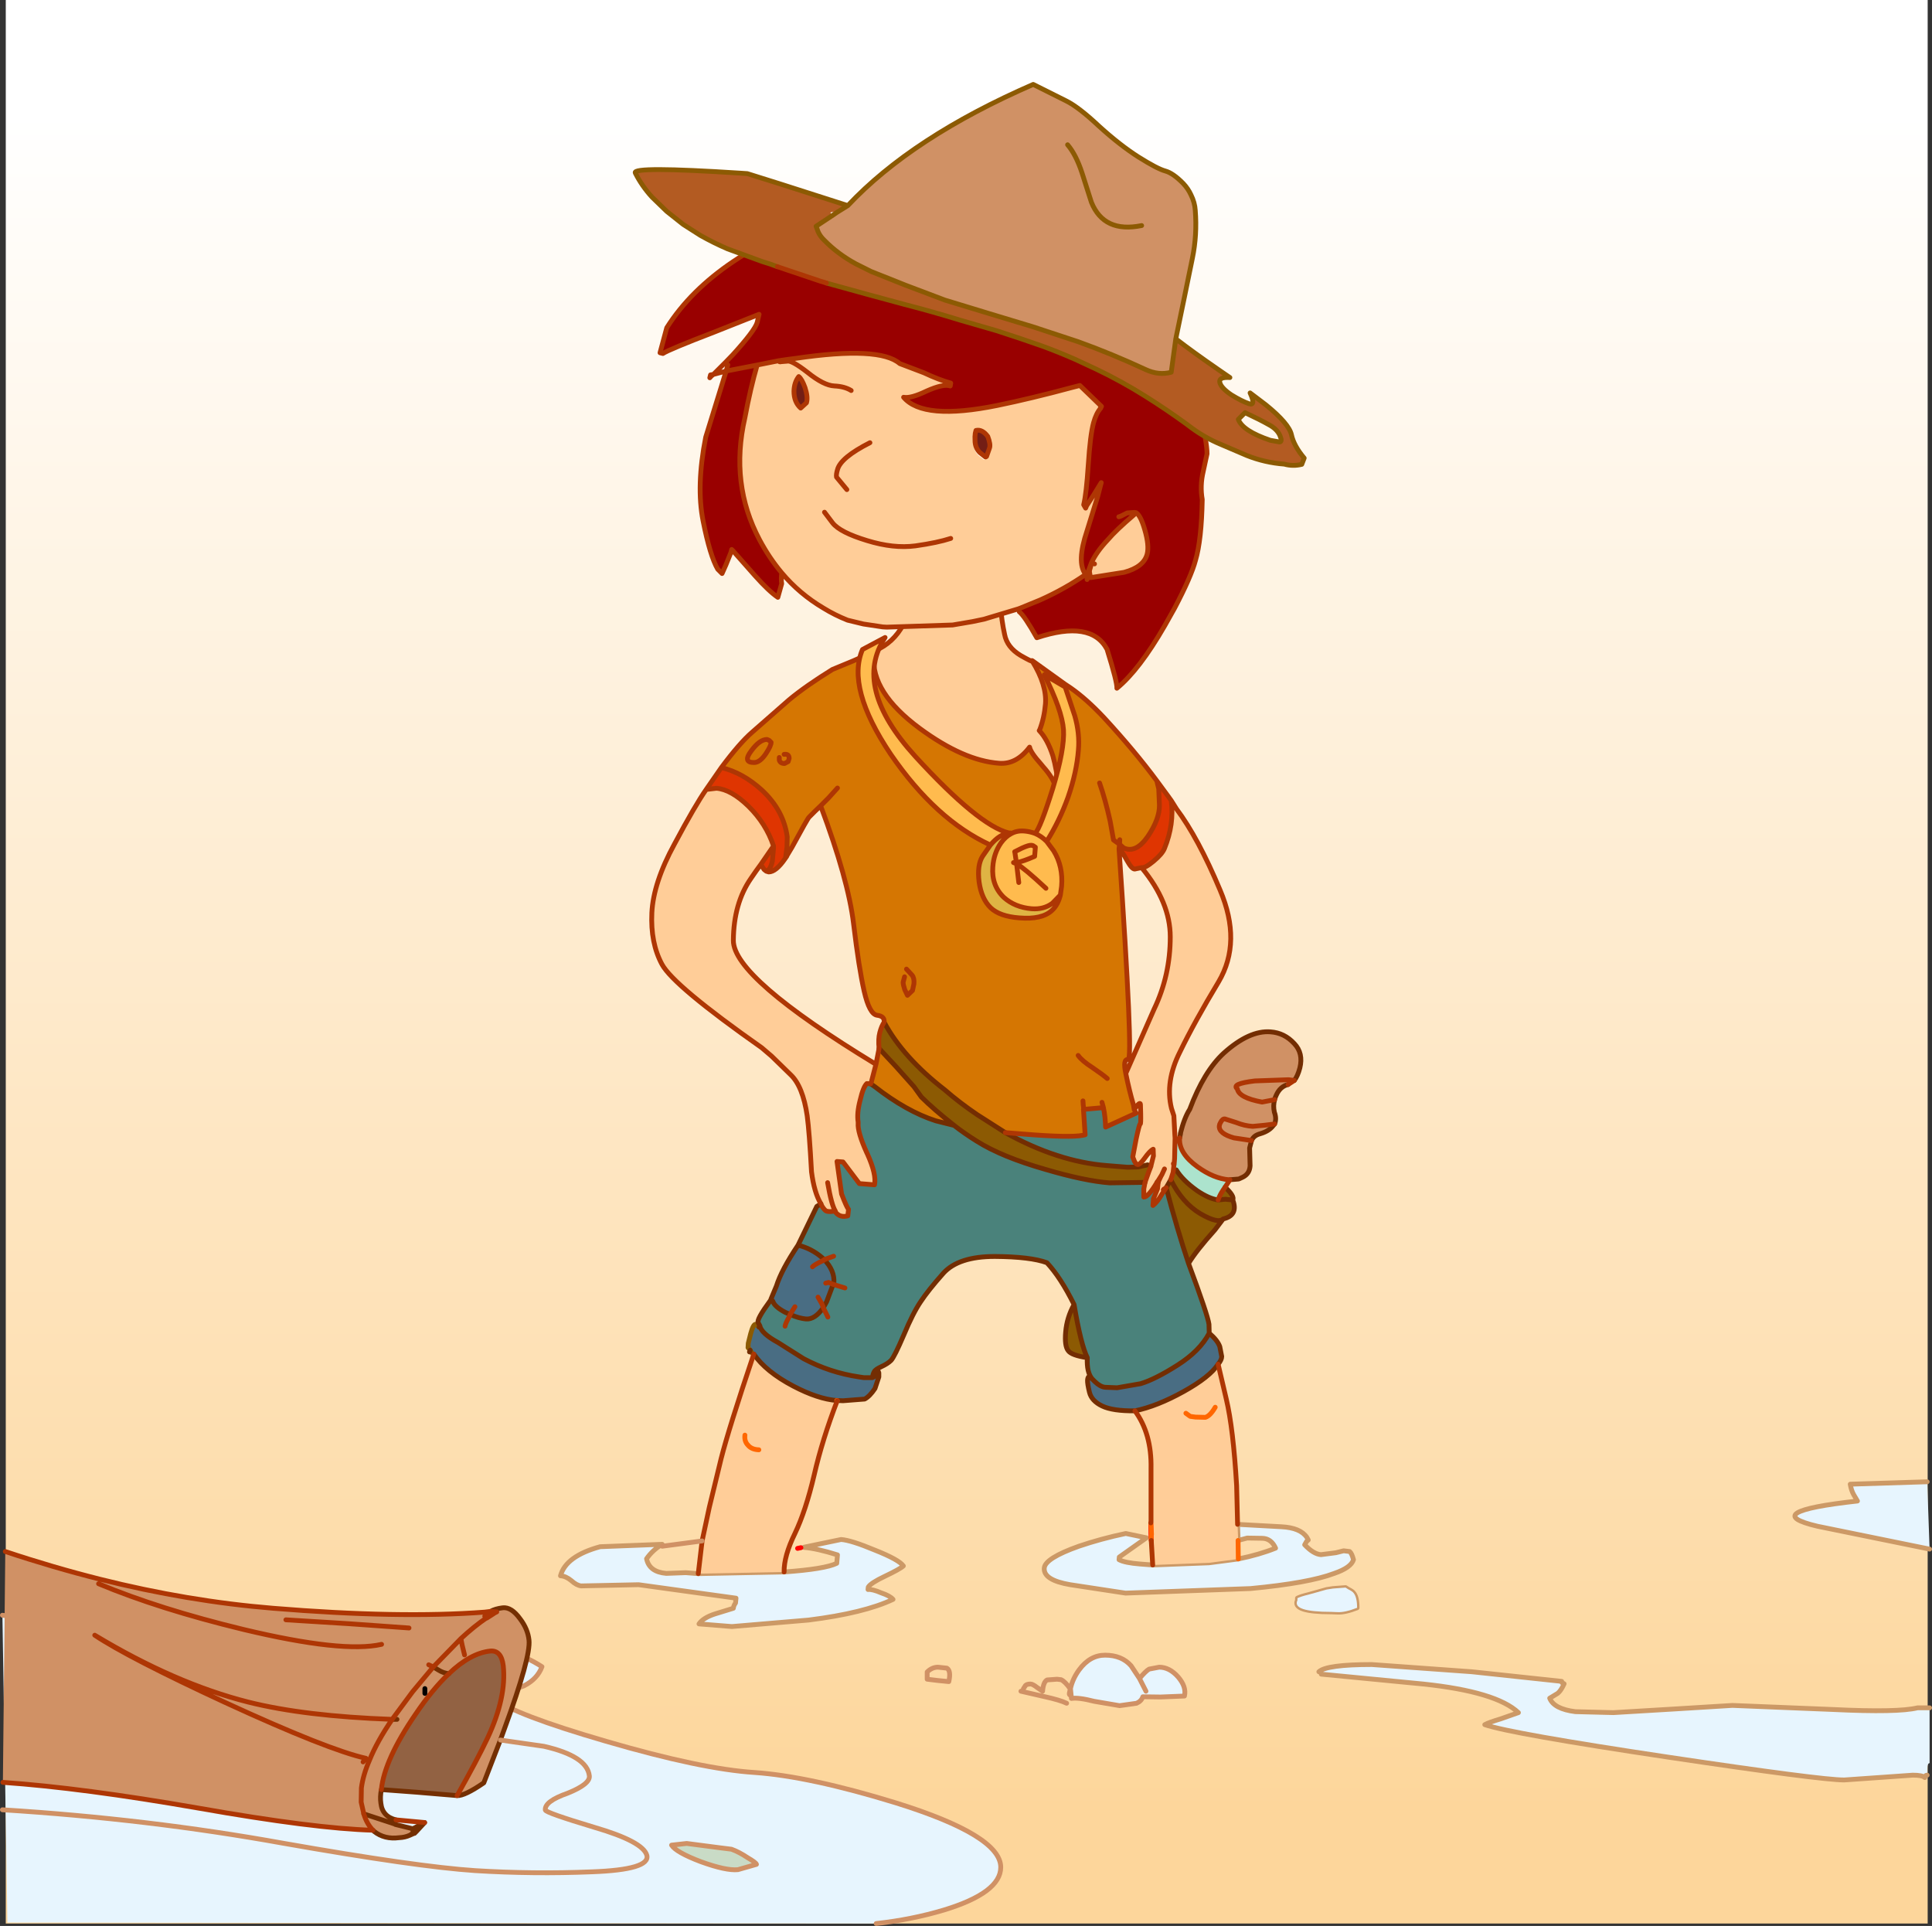 <?xml version="1.0" encoding="UTF-8" standalone="no"?>
<svg xmlns:xlink="http://www.w3.org/1999/xlink" height="400.45px" width="401.75px" xmlns="http://www.w3.org/2000/svg">
  <rect width="100%" height="100%" fill="#333333" stroke="none"/>
  <g transform="matrix(1.0, 0.0, 0.0, 1.0, 87.35, 17.55)">
    <path d="M313.5 -17.55 L313.5 382.4 -86.15 382.4 -86.15 -17.55 313.5 -17.55" fill="url(#gradient0)" fill-rule="evenodd" stroke="none"/>
    <path d="M-86.85 318.3 Q-52.75 322.6 -41.5 322.6 L-14.1 321.65 Q14.0 321.65 25.35 329.0 24.4 331.55 21.65 332.95 17.85 334.4 15.45 335.65 19.55 338.95 38.65 344.5 58.5 350.3 69.6 351.0 81.0 351.8 98.9 357.3 120.75 364.1 120.75 370.7 120.75 376.0 108.9 379.6 102.2 381.6 94.85 382.4 L-85.8 382.2 -86.85 318.3" fill="#e7f5fe" fill-rule="evenodd" stroke="none"/>
    <path d="M-86.85 318.3 Q-52.75 322.6 -41.5 322.6 L-14.1 321.65 Q14.0 321.65 25.35 329.0 24.4 331.55 21.65 332.95 17.85 334.4 15.45 335.65 19.55 338.95 38.65 344.5 58.5 350.3 69.6 351.0 81.0 351.8 98.9 357.3 120.75 364.1 120.75 370.7 120.75 376.0 108.9 379.6 102.2 381.6 94.85 382.4" fill="none" stroke="#d09165" stroke-linecap="round" stroke-linejoin="round" stroke-width="1.0"/>
    <path d="M79.85 304.15 L87.55 302.55 Q89.65 302.7 94.55 304.75 99.6 306.75 100.5 308.05 99.8 308.7 96.65 310.2 93.7 311.6 93.2 312.45 L93.15 312.95 Q94.05 312.85 95.9 313.65 97.7 314.25 98.35 315.0 92.35 317.85 80.8 319.3 L64.85 320.65 58.0 320.1 Q58.85 318.85 61.25 318.05 L65.15 316.85 Q65.2 316.3 65.6 315.75 L65.7 314.75 45.45 311.95 33.5 312.2 Q32.55 312.1 31.45 311.1 30.3 310.15 29.2 310.1 30.3 306.0 37.45 304.05 L50.35 303.55 Q48.35 304.75 47.1 306.55 47.65 309.3 51.2 309.6 L55.25 309.45 57.85 309.65 75.7 309.3 Q84.2 308.7 86.65 307.5 L86.8 305.75 Q82.5 304.4 79.85 304.2 L79.85 304.15 M145.35 306.75 Q146.55 307.4 149.75 307.65 L152.35 307.85 164.05 307.4 170.15 306.6 Q174.55 305.7 177.9 304.35 177.0 302.35 175.15 302.3 L172.0 302.25 170.1 302.75 170.05 302.4 170.1 302.2 170.05 300.95 170.0 299.4 179.1 299.9 Q183.05 300.1 184.4 302.1 L184.7 302.65 184.35 302.95 183.95 303.65 Q185.8 305.6 187.35 305.7 L190.45 305.3 192.05 304.9 193.3 305.05 Q193.75 305.4 194.1 306.75 193.6 308.4 190.1 309.6 184.85 311.6 172.7 312.75 L146.7 313.7 135.2 311.95 Q129.6 311.0 129.8 308.5 129.95 306.45 137.0 303.95 141.55 302.4 146.75 301.3 L151.05 302.2 145.4 306.2 145.35 306.75 M313.9 304.55 L290.6 299.8 Q278.05 296.85 298.9 294.55 L298.1 293.2 Q297.6 292.3 297.4 291.05 L313.4 290.55 313.9 304.55 M313.4 351.55 L313.15 351.6 Q312.9 351.75 312.9 352.05 312.4 351.55 310.4 351.55 L296.15 352.55 Q291.3 352.55 259.5 347.8 226.75 342.9 221.4 341.05 222.2 340.6 224.7 339.85 L228.4 338.55 Q223.8 334.2 208.6 332.6 L187.4 330.55 Q187.4 330.05 186.9 330.05 188.5 328.55 197.9 328.55 L218.7 330.05 237.4 332.05 237.45 332.3 237.9 332.55 Q237.25 334.0 236.55 334.55 L234.9 335.55 Q235.8 337.8 240.25 338.35 L248.15 338.55 260.7 337.8 272.9 337.05 293.85 337.9 Q307.35 338.55 311.4 337.55 L313.9 337.55 313.9 349.05 Q313.55 349.05 313.45 349.75 L313.4 351.55 M188.55 312.95 L189.85 312.75 192.45 312.55 193.0 312.9 Q193.9 313.35 194.1 313.65 194.85 314.5 194.85 316.75 192.3 317.75 190.75 317.65 L189.5 317.6 Q181.25 317.6 182.45 315.2 L182.45 314.75 Q183.15 314.4 184.8 314.0 L188.55 312.95" fill="#e7f5fe" fill-rule="evenodd" stroke="none"/>
    <path d="M79.85 304.15 L87.55 302.55 Q89.65 302.7 94.55 304.75 99.6 306.75 100.5 308.05 99.8 308.7 96.65 310.2 93.7 311.6 93.2 312.45 L93.15 312.95 Q94.05 312.85 95.9 313.65 97.7 314.25 98.35 315.0 92.35 317.85 80.8 319.3 L64.85 320.65 58.0 320.1 Q58.85 318.85 61.25 318.05 L65.15 316.85 Q65.2 316.3 65.6 315.75 L65.7 314.75 45.45 311.95 33.5 312.2 Q32.55 312.1 31.45 311.1 30.3 310.15 29.2 310.1 30.3 306.0 37.45 304.05 L50.35 303.55 Q48.35 304.75 47.1 306.55 47.65 309.3 51.2 309.6 L55.25 309.45 57.85 309.65 75.7 309.3 Q84.2 308.7 86.65 307.5 L86.8 305.75 Q82.5 304.4 79.85 304.2 L79.85 304.15 M145.35 306.75 L145.4 306.2 151.05 302.2 146.75 301.3 Q141.55 302.4 137.0 303.95 129.95 306.45 129.8 308.5 129.6 311.0 135.2 311.95 L146.7 313.7 172.7 312.75 Q184.85 311.6 190.1 309.6 193.6 308.4 194.1 306.75 193.75 305.4 193.3 305.05 L192.05 304.9 190.45 305.3 187.35 305.7 Q185.8 305.6 183.95 303.65 L184.35 302.95 184.7 302.65 184.4 302.1 Q183.05 300.1 179.1 299.9 L170.0 299.4 170.05 300.95 170.1 302.2 170.05 302.4 170.1 302.75 172.0 302.25 175.15 302.3 Q177.0 302.35 177.9 304.35 174.55 305.7 170.15 306.6 L164.05 307.4 152.35 307.85 149.75 307.65 Q146.55 307.4 145.35 306.75 M313.9 304.55 L290.6 299.8 Q278.05 296.85 298.9 294.55 L298.1 293.2 Q297.6 292.3 297.4 291.05 L313.4 290.55 M313.4 351.55 L313.15 351.6 Q312.9 351.75 312.9 352.05 312.4 351.55 310.4 351.55 L296.15 352.55 Q291.3 352.55 259.5 347.8 226.75 342.9 221.4 341.05 222.2 340.6 224.7 339.85 L228.4 338.55 Q223.8 334.2 208.6 332.6 L187.4 330.55 Q187.4 330.05 186.9 330.05 188.5 328.55 197.9 328.55 L218.7 330.05 237.4 332.05 237.45 332.3 237.9 332.55 Q237.25 334.0 236.55 334.55 L234.9 335.55 Q235.8 337.8 240.25 338.35 L248.15 338.55 260.7 337.8 272.9 337.05 293.85 337.9 Q307.35 338.55 311.4 337.55 L313.9 337.55 M188.55 312.95 L184.8 314.0 Q183.15 314.4 182.45 314.75 L182.45 315.2 Q181.25 317.6 189.5 317.6 L190.75 317.65 Q192.3 317.75 194.85 316.75 194.85 314.5 194.1 313.65 193.9 313.35 193.0 312.9 L192.45 312.55 189.85 312.75 188.55 312.95" fill="none" stroke="#cc9966" stroke-linecap="round" stroke-linejoin="round" stroke-width="1.0"/>
    <path d="M-86.25 305.05 Q-76.35 308.35 -66.6 310.8 -48.3 315.4 -30.55 316.85 -4.35 319.0 13.45 317.65 L14.65 317.5 Q15.6 316.95 17.2 316.75 19.0 316.55 20.8 319.05 22.4 321.15 22.65 323.45 23.05 326.95 17.55 341.9 L16.7 344.25 13.25 353.15 Q9.25 355.9 7.7 355.8 11.85 348.45 14.05 343.8 18.0 335.35 17.3 328.8 16.9 325.5 14.55 325.75 10.45 326.2 6.0 330.45 2.6 333.65 -0.95 338.9 -7.4 348.3 -8.05 354.55 -8.35 356.1 -8.15 357.4 -7.85 360.15 -5.0 360.85 L-5.3 361.7 -11.7 359.6 -5.3 361.7 Q-5.2 361.7 -5.15 361.8 L-1.5 362.7 -1.45 363.6 -2.15 364.05 Q-3.15 364.5 -4.35 364.55 -7.4 364.95 -9.55 363.25 L-9.8 363.0 Q-22.05 362.65 -46.1 358.4 -70.2 354.2 -86.75 353.05 L-86.25 305.05 M13.85 318.9 L13.75 318.9 Q11.25 320.6 8.5 323.15 L2.75 329.05 1.8 328.6 2.75 329.05 8.5 323.15 Q11.25 320.6 13.75 318.9 L13.85 318.9 15.1 318.1 Q15.5 317.8 15.95 317.6 L14.65 317.5 13.45 318.5 13.85 318.9 M9.25 326.55 Q8.7 324.45 8.5 323.15 8.7 324.45 9.25 326.55 M2.75 329.05 L3.75 329.65 Q4.85 330.35 6.0 330.45 4.85 330.35 3.75 329.65 L2.75 329.05 -1.55 334.2 -5.8 339.95 -1.55 334.2 2.75 329.05 M-4.8 339.95 L-5.8 339.95 -4.8 339.95 M-11.7 359.6 L-12.25 357.15 -12.2 354.2 Q-11.85 351.5 -10.5 348.4 -8.95 344.55 -5.8 339.95 -24.0 339.3 -35.75 336.35 -50.95 332.5 -67.65 322.45 -60.6 327.15 -40.4 336.5 -19.1 346.3 -11.25 348.05 L-11.85 348.8 -11.25 348.05 Q-19.1 346.3 -40.4 336.5 -60.6 327.15 -67.65 322.45 -50.95 332.5 -35.75 336.35 -24.0 339.3 -5.8 339.95 -8.95 344.55 -10.5 348.4 -11.85 351.5 -12.2 354.2 L-12.25 357.15 -11.7 359.6 Q-11.1 361.65 -9.8 363.0 -11.1 361.65 -11.7 359.6 M-8.0 324.35 Q-16.05 326.2 -36.75 321.25 -54.3 317.0 -66.85 311.75 -54.3 317.0 -36.75 321.25 -16.05 326.2 -8.0 324.35 M-2.3 320.95 L-14.95 320.05 -27.9 319.25 -14.95 320.05 -2.3 320.95" fill="#d09165" fill-rule="evenodd" stroke="none"/>
    <path d="M-8.05 354.55 Q-7.4 348.3 -0.95 338.9 2.6 333.65 6.0 330.45 10.45 326.2 14.55 325.75 16.9 325.5 17.3 328.8 18.0 335.35 14.05 343.8 11.85 348.45 7.7 355.8 L-0.65 355.1 -8.05 354.55" fill="#926243" fill-rule="evenodd" stroke="none"/>
    <path d="M69.95 370.1 L68.2 370.6 66.1 371.2 Q63.65 371.45 58.4 369.55 53.25 367.6 52.3 366.1 L55.45 365.75 62.35 366.65 64.75 366.95 Q66.3 367.5 68.1 368.7 69.9 369.75 69.95 370.1" fill="#c9dbc6" fill-rule="evenodd" stroke="none"/>
    <path d="M14.65 317.5 Q15.6 316.95 17.2 316.75 19.0 316.55 20.8 319.05 22.4 321.15 22.65 323.45 23.05 326.95 17.55 341.9 L16.7 344.25 13.25 353.15 Q9.25 355.9 7.7 355.8 L-0.65 355.1 -8.05 354.55 Q-8.35 356.1 -8.15 357.4 -7.85 360.15 -5.0 360.85 M6.0 330.45 Q4.85 330.35 3.75 329.65 L2.75 329.05 M-5.8 339.95 L-4.8 339.95 M-11.7 359.6 L-5.3 361.7 Q-5.2 361.7 -5.15 361.8 L-1.5 362.7 -1.45 363.6 -2.15 364.05 Q-3.15 364.5 -4.35 364.55 -7.4 364.95 -9.55 363.25 L-9.8 363.0 M0.95 361.4 L-0.75 363.25 -1.15 363.65 -1.25 363.65 -2.15 364.05 M0.95 361.4 L-1.5 362.7" fill="none" stroke="#742f02" stroke-linecap="round" stroke-linejoin="round" stroke-width="1.0"/>
    <path d="M16.7 344.25 L25.75 345.55 Q34.75 347.6 35.2 351.7 35.4 353.4 30.7 355.3 25.85 357.0 26.05 358.8 26.1 359.35 36.25 362.4 46.35 365.35 47.15 368.2 47.95 371.2 35.75 371.65 23.5 372.15 11.45 371.4 -0.65 370.6 -28.5 365.7 -56.45 360.65 -86.85 358.75 M69.95 370.1 Q69.9 369.75 68.1 368.7 66.3 367.5 64.75 366.95 L62.35 366.65 55.45 365.75 52.3 366.1 Q53.25 367.6 58.4 369.55 63.65 371.45 66.1 371.2 L68.2 370.6 69.95 370.1" fill="none" stroke="#d09165" stroke-linecap="round" stroke-linejoin="round" stroke-width="1.0"/>
    <path d="M-86.25 305.05 Q-76.35 308.35 -66.6 310.8 -48.3 315.4 -30.55 316.85 -4.35 319.0 13.45 317.65 L14.65 317.5 15.95 317.6 Q15.5 317.8 15.1 318.1 L13.85 318.9 13.45 318.5 14.65 317.5 M1.8 328.6 L2.75 329.05 8.5 323.15 Q11.25 320.6 13.75 318.9 L13.85 318.9 M7.7 355.8 Q11.85 348.45 14.05 343.8 18.0 335.35 17.3 328.8 16.9 325.5 14.55 325.75 10.45 326.2 6.0 330.45 2.6 333.65 -0.95 338.9 -7.4 348.3 -8.05 354.55 M8.5 323.15 Q8.7 324.45 9.25 326.55 M2.75 329.05 L-1.55 334.2 -5.8 339.95 Q-8.95 344.55 -10.5 348.4 -11.85 351.5 -12.2 354.2 L-12.25 357.15 -11.7 359.6 Q-11.1 361.65 -9.8 363.0 -22.05 362.65 -46.1 358.4 -70.2 354.2 -86.75 353.05 M-66.85 311.75 Q-54.3 317.0 -36.75 321.25 -16.05 326.2 -8.0 324.35 M-11.85 348.8 L-11.25 348.05 Q-19.1 346.3 -40.4 336.5 -60.6 327.15 -67.65 322.45 -50.95 332.5 -35.75 336.35 -24.0 339.3 -5.8 339.95 M-27.9 319.25 L-14.95 320.05 -2.3 320.95 M-5.0 360.85 L0.95 361.4" fill="none" stroke="#ae3604" stroke-linecap="round" stroke-linejoin="round" stroke-width="1.0"/>
    <path d="M156.2 148.9 L157.3 150.65 Q161.8 156.65 166.35 167.5 170.95 178.3 166.05 186.6 161.05 194.9 158.0 201.2 154.9 207.35 156.25 212.9 L156.75 214.45 156.95 218.3 157.0 219.1 156.9 223.35 156.8 224.6 156.65 224.4 156.75 224.8 156.6 226.2 156.1 227.75 155.15 229.4 154.2 230.85 Q153.3 232.4 152.4 233.1 L152.5 231.7 153.35 229.65 153.5 228.25 153.5 228.2 154.1 226.95 153.35 228.15 153.3 228.2 Q151.4 231.4 150.5 231.35 L150.5 229.65 150.75 228.3 151.55 226.05 152.0 224.9 152.0 224.8 152.5 222.8 152.45 221.4 Q151.75 221.75 150.65 223.3 149.7 224.6 149.25 224.6 148.85 224.55 148.55 223.9 L148.2 223.0 148.9 219.3 Q149.6 216.05 149.75 216.15 149.9 216.25 149.85 213.9 L149.8 212.1 Q149.75 211.35 148.5 213.15 L148.35 212.2 Q147.5 209.35 146.75 205.65 L152.65 192.25 Q156.0 185.25 156.0 177.25 156.0 170.05 150.05 162.85 150.75 163.0 152.55 161.5 154.35 160.0 154.8 158.85 156.85 153.8 156.2 148.9 M165.95 266.1 L167.65 273.35 Q169.1 279.45 169.8 291.35 L170.0 299.4 170.05 300.95 170.1 302.2 170.05 302.4 170.1 302.75 170.15 306.6 164.05 307.4 152.35 307.85 152.05 302.75 152.05 302.6 152.05 302.55 152.05 302.4 Q152.0 301.85 152.1 301.5 L152.0 299.5 151.95 299.2 151.95 299.15 151.95 299.1 151.95 299.05 152.0 298.9 152.0 287.75 Q152.15 280.55 148.65 275.8 153.25 274.85 158.75 271.8 164.25 268.75 165.95 266.1 M86.75 273.7 Q83.65 281.75 81.95 289.15 80.2 296.6 77.95 301.3 75.65 306.0 75.7 309.3 L57.85 309.65 58.65 302.85 60.15 295.85 62.6 285.75 Q64.2 279.45 69.4 264.0 71.9 267.65 77.6 270.65 82.75 273.35 86.65 273.65 L86.75 273.7 M59.5 146.6 L61.65 146.35 Q64.7 146.6 68.3 150.1 71.95 153.7 73.5 158.35 L70.85 162.2 Q69.95 163.4 68.8 165.1 65.2 170.3 65.15 178.0 65.1 185.7 94.8 203.75 L93.85 207.4 93.7 207.8 92.9 207.75 Q92.15 208.45 91.5 211.25 90.8 213.95 91.1 215.75 L91.1 216.0 Q90.95 217.85 92.9 222.15 L93.0 222.35 Q94.95 226.65 94.5 228.8 L91.35 228.55 87.95 224.05 86.7 223.95 87.65 230.7 Q88.7 233.45 89.1 233.9 L88.95 235.25 Q87.35 235.7 86.4 234.5 L86.35 234.25 Q84.6 234.55 84.2 234.05 83.65 233.5 83.35 232.75 81.95 230.4 81.4 226.1 80.95 217.8 80.5 214.45 79.6 208.3 77.05 205.9 L73.1 202.05 71.05 200.3 Q52.7 187.4 50.3 182.95 47.9 178.5 48.2 172.25 48.5 166.0 52.9 157.95 57.25 149.8 59.5 146.6 M84.75 228.35 Q85.55 233.0 86.35 234.25 85.55 233.0 84.75 228.35 M127.3 119.9 Q130.35 124.85 130.05 128.8 129.8 131.75 128.85 134.2 L128.75 134.35 Q130.5 136.2 131.6 139.65 132.4 142.5 132.8 146.35 L132.2 146.3 Q131.75 144.3 129.55 141.85 L129.1 141.3 Q126.95 138.9 126.75 137.8 124.0 141.45 120.4 141.15 113.0 140.6 103.9 133.9 93.75 126.4 94.35 118.8 L94.5 117.9 95.65 117.25 Q99.1 115.4 100.95 111.4 L120.6 107.7 Q120.95 111.65 121.55 114.35 122.05 117.05 124.9 118.75 127.45 120.2 127.3 119.9 M154.8 225.5 L154.25 226.7 154.1 226.95 154.25 226.7 154.8 225.5 M155.15 229.4 L155.05 229.45 154.95 229.55 Q154.65 229.65 154.55 229.85 L154.65 230.15 155.15 229.4 M165.35 275.05 Q164.3 276.85 163.3 277.15 L161.25 277.1 160.15 276.95 159.25 276.3 160.15 276.95 161.25 277.1 163.3 277.15 Q164.3 276.85 165.35 275.05 M70.45 283.9 Q68.95 283.85 68.2 282.95 67.4 282.15 67.55 280.85 67.4 282.15 68.2 282.95 68.95 283.85 70.45 283.9" fill="#ffcd98" fill-rule="evenodd" stroke="none"/>
    <path d="M62.65 142.05 Q67.1 143.1 71.1 146.75 75.6 150.95 76.35 156.45 L76.3 158.55 76.0 160.85 75.9 161.0 Q74.0 163.75 72.5 163.75 L72.0 163.6 71.55 163.25 70.85 162.2 73.5 158.35 Q71.95 153.7 68.3 150.1 64.7 146.6 61.65 146.35 L59.5 146.6 62.65 142.05 M72.0 163.6 Q72.85 163.3 73.25 161.55 L73.5 158.8 73.5 158.35 73.5 158.8 73.25 161.55 Q72.85 163.3 72.0 163.6 M127.35 119.85 L127.3 119.9 127.25 119.8 127.35 119.85 M94.35 118.8 L94.05 118.1 94.5 117.9 94.35 118.8 M153.2 144.8 L155.7 148.2 155.8 148.35 156.2 148.9 Q156.85 153.8 154.8 158.85 154.35 160.0 152.55 161.5 150.75 163.0 150.05 162.85 L148.6 163.15 Q148.0 163.15 147.0 161.35 146.0 159.5 145.35 158.9 L145.45 158.0 146.3 158.75 Q148.85 159.95 151.35 156.35 153.8 152.7 153.75 149.85 L153.6 146.45 153.2 144.8" fill="#df3501" fill-rule="evenodd" stroke="none"/>
    <path d="M167.4 229.3 Q169.4 231.15 169.0 231.95 170.2 235.15 167.0 235.9 L165.3 238.15 Q161.35 242.55 159.8 245.15 157.45 238.1 155.15 229.4 L156.1 227.75 156.6 226.2 157.25 225.7 Q158.55 227.85 161.55 230.0 164.05 231.7 165.95 231.95 166.25 231.0 167.05 229.8 L167.4 229.3 M138.75 264.75 Q135.4 264.25 134.75 263.25 134.0 262.25 134.25 259.4 134.5 256.4 136.0 253.7 137.4 262.0 138.75 264.75 M95.45 200.45 Q95.25 198.45 95.6 197.15 95.95 195.8 96.5 195.0 100.45 202.35 109.1 209.05 112.2 211.75 115.9 214.25 L121.7 217.95 Q132.6 224.0 142.8 224.8 L147.15 225.15 149.25 225.1 149.3 225.1 151.3 224.65 152.0 224.8 152.0 224.9 151.55 226.05 150.75 228.3 143.4 228.4 Q138.2 228.0 130.05 225.6 120.95 223.0 115.8 219.75 113.15 218.1 111.05 216.45 106.8 213.1 104.25 210.55 L102.7 208.4 98.95 204.2 95.45 200.45 M83.95 244.5 L83.8 244.55 83.55 243.9 83.95 244.5 M73.1 252.75 L73.1 252.7 73.35 253.0 73.35 253.05 73.4 253.1 72.85 252.85 73.1 252.75 M68.65 263.2 L69.05 263.8 68.5 263.55 68.65 263.2 M167.0 235.9 Q165.95 236.95 162.25 234.8 158.55 232.6 156.1 227.75 158.55 232.6 162.25 234.8 165.95 236.95 167.0 235.9 M169.0 231.95 L167.9 231.85 167.5 231.8 165.95 231.95 167.5 231.8 167.9 231.85 169.0 231.95" fill="#8c5a03" fill-rule="evenodd" stroke="none"/>
    <path d="M157.95 219.05 L158.15 218.1 Q158.3 217.7 158.1 218.15 158.9 214.9 160.05 213.1 163.0 205.2 167.15 201.4 172.45 196.65 176.85 197.0 179.75 197.2 181.8 199.45 183.7 201.45 182.95 204.5 182.5 206.2 181.8 207.1 L180.6 206.95 180.5 207.95 Q178.85 208.35 178.05 210.15 177.8 210.65 177.7 211.1 177.35 212.35 177.65 213.7 178.15 215.05 177.7 216.15 L177.4 216.5 Q176.55 217.65 174.65 218.2 173.35 218.55 172.9 219.6 L172.5 221.15 172.6 224.85 Q172.5 226.5 171.1 227.2 L170.35 227.55 170.2 227.6 168.4 227.75 168.2 227.75 Q165.05 227.5 161.65 225.05 157.7 222.2 157.95 219.05 M172.9 219.6 L169.25 219.05 Q166.05 218.15 166.2 216.55 166.25 216.15 166.45 215.85 166.85 215.05 167.35 215.1 L169.7 215.85 Q171.45 216.55 173.15 216.65 L175.75 216.4 177.7 216.15 175.75 216.4 173.15 216.65 Q171.45 216.55 169.7 215.85 L167.35 215.1 Q166.85 215.05 166.45 215.85 166.25 216.15 166.2 216.55 166.05 218.15 169.25 219.05 L172.9 219.6 M177.7 211.1 L175.1 211.6 Q170.25 210.7 169.95 208.85 168.6 207.8 173.6 207.2 L180.6 206.95 173.6 207.2 Q168.6 207.8 169.95 208.85 170.25 210.7 175.1 211.6 L177.7 211.1" fill="#d09165" fill-rule="evenodd" stroke="none"/>
    <path d="M157.0 219.1 L157.95 219.05 Q157.7 222.2 161.65 225.05 165.05 227.5 168.2 227.75 L168.4 227.75 167.4 229.3 167.05 229.8 Q166.25 231.0 165.95 231.95 164.05 231.7 161.55 230.0 158.55 227.85 157.25 225.7 L156.75 224.8 156.8 224.7 156.8 224.6 156.9 223.35 157.0 219.1" fill="#ace3cd" fill-rule="evenodd" stroke="none"/>
    <path d="M75.7 139.3 Q76.75 139.15 76.75 140.15 L76.55 140.8 75.8 141.2 Q74.9 141.2 74.7 140.5 L74.7 139.95 74.7 140.5 Q74.9 141.2 75.8 141.2 L76.55 140.8 76.75 140.15 Q76.75 139.15 75.7 139.3 M69.45 141.0 Q67.05 141.0 68.85 138.6 70.6 136.2 72.15 136.2 L72.6 136.4 73.0 136.8 Q73.0 137.5 71.95 139.1 70.7 141.0 69.45 141.0 70.7 141.0 71.95 139.1 73.0 137.5 73.0 136.8 L72.6 136.4 72.15 136.2 Q70.6 136.2 68.85 138.6 67.05 141.0 69.45 141.0 M62.65 142.05 Q66.45 136.95 69.05 134.7 L76.75 127.95 Q80.25 125.05 85.75 121.65 L90.1 119.85 94.05 118.1 94.35 118.8 Q93.75 126.4 103.9 133.9 113.0 140.6 120.4 141.15 124.0 141.45 126.75 137.8 126.95 138.9 129.1 141.3 L129.55 141.85 Q131.75 144.3 132.2 146.3 L132.8 146.35 Q132.4 142.5 131.6 139.65 130.5 136.2 128.75 134.35 L128.85 134.2 Q129.8 131.75 130.05 128.8 130.35 124.85 127.3 119.9 L127.35 119.85 134.1 124.7 135.3 125.5 Q138.6 127.8 142.25 131.7 148.65 138.65 153.2 144.8 L153.6 146.45 153.75 149.85 Q153.8 152.7 151.35 156.35 148.85 159.95 146.3 158.75 L145.45 158.0 144.2 157.1 143.5 153.2 Q142.5 148.7 141.3 145.25 142.5 148.7 143.5 153.2 L144.2 157.1 145.45 158.0 145.5 157.05 145.45 158.0 145.35 158.9 145.35 159.0 Q148.35 202.9 147.25 202.75 146.1 202.6 146.75 205.65 147.5 209.35 148.35 212.2 L148.5 213.15 148.9 213.9 142.55 216.8 Q142.5 214.7 142.1 212.75 L138.2 213.1 138.0 213.05 137.95 213.1 138.3 218.4 137.85 218.5 Q135.2 219.05 125.45 218.25 L121.7 217.95 115.9 214.25 Q112.2 211.75 109.1 209.05 100.45 202.35 96.5 195.0 96.65 193.75 95.05 193.55 93.45 193.35 92.35 188.55 91.25 183.75 90.15 174.55 89.05 165.35 83.3 150.0 L82.1 151.15 80.9 152.35 Q80.6 152.6 77.35 158.6 L76.3 160.35 76.25 160.5 76.0 160.85 76.3 158.55 76.35 156.45 Q75.6 150.95 71.1 146.75 67.1 143.1 62.65 142.05 M86.8 146.3 L84.95 148.35 83.3 150.0 84.95 148.35 86.8 146.3 M94.8 203.75 L95.45 200.45 98.95 204.2 102.7 208.4 104.25 210.55 Q106.8 213.1 111.05 216.45 L107.25 215.5 Q101.15 213.55 94.5 208.35 94.55 207.7 93.85 207.4 L94.8 203.75 M101.15 183.95 L102.3 185.2 Q102.8 185.8 102.7 187.0 L102.4 188.4 101.35 189.4 100.8 188.25 Q100.45 187.2 100.45 186.7 L100.75 185.55 100.45 186.7 Q100.45 187.2 100.8 188.25 L101.35 189.4 102.4 188.4 102.7 187.0 Q102.8 185.8 102.3 185.2 L101.15 183.95 M137.85 211.35 L137.9 212.15 138.0 213.05 137.9 212.15 137.85 211.35 M142.9 206.7 Q142.05 205.95 139.85 204.45 137.6 203.0 136.85 201.9 137.6 203.0 139.85 204.45 142.05 205.95 142.9 206.7 M142.1 212.75 L141.8 211.65 142.1 212.75" fill="#d57602" fill-rule="evenodd" stroke="none"/>
    <path d="M164.1 259.65 Q165.85 261.15 166.3 262.45 L166.7 264.5 Q166.7 265.2 165.95 266.1 164.25 268.75 158.75 271.8 153.25 274.85 148.65 275.8 144.05 275.85 141.85 274.8 139.65 273.75 139.2 271.95 138.75 270.1 138.8 269.4 138.85 268.65 139.25 268.65 L139.75 269.15 139.85 269.25 139.9 269.3 140.35 269.75 Q141.45 270.8 142.45 270.9 L144.95 271.0 149.85 270.15 Q152.85 269.25 157.5 266.3 162.15 263.35 164.1 259.65 M94.05 268.9 Q94.8 268.65 95.2 267.4 L95.4 267.9 95.4 268.75 94.6 271.15 Q93.5 272.8 92.45 273.35 L87.95 273.7 86.75 273.65 86.65 273.65 Q82.75 273.35 77.6 270.65 71.9 267.65 69.4 264.0 L69.05 263.8 68.65 263.2 68.2 262.65 68.25 261.75 68.75 259.75 Q69.3 257.75 69.8 257.8 L69.85 257.8 70.5 258.4 70.65 258.1 Q70.95 259.7 74.45 261.6 L79.75 264.95 Q85.2 267.85 91.3 268.75 L92.3 268.9 94.05 268.9 M83.8 244.55 L83.95 244.5 84.05 244.35 Q86.25 246.65 86.05 249.2 L85.9 249.5 84.95 249.1 84.35 249.25 84.95 249.1 85.9 249.5 84.55 253.1 83.5 253.45 83.8 254.15 83.85 254.35 Q82.1 256.85 80.25 256.7 78.7 256.55 76.95 255.75 L75.9 255.3 Q73.75 254.15 73.4 253.1 L73.35 253.05 73.35 253.0 73.1 252.7 73.1 252.75 72.95 252.6 74.1 249.85 Q75.15 246.5 78.6 241.35 81.4 242.05 83.55 243.9 L83.8 244.55 Q82.0 245.4 81.6 245.85 82.0 245.4 83.8 244.55 M77.95 254.15 L76.95 255.75 77.95 254.15 M82.75 252.15 L83.5 253.45 82.75 252.15" fill="#496d83" fill-rule="evenodd" stroke="none"/>
    <path d="M159.8 245.15 Q163.8 255.9 164.05 257.8 L164.1 259.65 Q162.15 263.35 157.5 266.3 152.85 269.25 149.85 270.15 L144.95 271.0 142.45 270.9 Q141.45 270.8 140.35 269.75 L139.9 269.3 139.85 269.25 139.75 269.15 Q138.6 267.8 138.75 264.75 137.4 262.0 136.0 253.7 133.2 248.05 130.35 245.0 126.95 243.75 119.5 243.7 111.95 243.7 108.8 247.2 105.65 250.75 104.1 253.1 102.5 255.45 100.6 260.0 98.65 264.55 97.95 265.3 97.25 266.0 95.95 266.6 94.65 267.2 94.45 267.65 94.2 268.05 94.05 268.9 L92.3 268.9 91.3 268.75 Q85.2 267.85 79.75 264.95 L74.45 261.6 Q70.95 259.7 70.65 258.1 L70.3 257.45 Q69.95 256.8 72.85 252.85 L73.4 253.1 Q73.75 254.15 75.9 255.3 L76.95 255.75 Q78.7 256.55 80.25 256.7 82.1 256.85 83.85 254.35 L84.55 253.1 85.9 249.5 86.05 249.2 Q86.25 246.65 84.05 244.35 L86.0 243.65 84.05 244.35 83.55 243.9 Q81.4 242.05 78.6 241.35 L82.5 233.3 83.35 232.75 Q83.65 233.5 84.2 234.05 84.6 234.55 86.35 234.25 L86.4 234.5 Q87.35 235.7 88.95 235.25 L89.1 233.9 Q88.7 233.45 87.65 230.7 L86.7 223.95 87.95 224.05 91.35 228.55 94.5 228.8 Q94.95 226.65 93.0 222.35 L92.9 222.15 Q90.95 217.85 91.1 216.0 L91.1 215.75 Q90.8 213.95 91.5 211.25 92.15 208.45 92.9 207.75 L93.7 207.8 94.5 208.35 Q101.15 213.55 107.25 215.5 L111.05 216.45 Q113.15 218.1 115.8 219.75 120.95 223.0 130.05 225.6 138.2 228.0 143.4 228.4 L150.75 228.3 150.5 229.65 150.5 231.35 Q151.4 231.4 153.3 228.2 L153.5 228.25 153.35 229.65 152.5 231.7 152.4 233.1 Q153.3 232.4 154.2 230.85 L155.15 229.4 Q157.45 238.1 159.8 245.15 M149.85 213.9 Q149.9 216.25 149.75 216.15 149.6 216.05 148.9 219.3 L148.2 223.0 148.55 223.9 Q148.85 224.55 149.25 224.6 L149.25 225.1 147.15 225.15 142.8 224.8 Q132.6 224.0 121.7 217.95 L125.45 218.25 Q135.2 219.05 137.85 218.5 L138.3 218.4 137.95 213.1 138.0 213.05 138.2 213.1 142.1 212.75 Q142.5 214.7 142.55 216.8 L148.9 213.9 149.85 213.9 M88.35 250.25 L85.9 249.5 88.35 250.25 M83.85 254.35 L84.8 256.3 83.85 254.35 M75.9 258.2 Q75.95 257.7 76.75 256.25 L76.95 255.75 76.75 256.25 Q75.95 257.7 75.9 258.2" fill="#4a827b" fill-rule="evenodd" stroke="none"/>
    <path d="M182.45 315.2 L182.45 314.75 Q183.15 314.4 184.8 314.0 L188.55 312.95 189.85 312.75 192.45 312.55 193.0 312.9 Q193.9 313.35 194.1 313.65 194.85 314.5 194.85 316.75 192.3 317.75 190.75 317.65 L189.5 317.6 Q181.25 317.6 182.45 315.2" fill="#e7f5fe" fill-rule="evenodd" stroke="none"/>
    <path d="M152.05 302.75 L152.05 302.6 M152.05 302.55 L152.05 302.4 152.0 302.15 151.95 299.5 151.95 299.2 151.95 299.15 M86.75 273.65 L86.75 273.7 M79.2 304.25 L78.5 304.4" fill="none" stroke="#ff0000" stroke-linecap="round" stroke-linejoin="round" stroke-width="1.0"/>
    <path d="M70.5 258.4 L69.85 257.8 69.8 257.8 Q69.3 257.75 68.75 259.75 L68.25 261.75 68.2 262.65 68.65 263.2 69.05 263.8" fill="none" stroke="#8c5a03" stroke-linecap="round" stroke-linejoin="round" stroke-width="1.0"/>
    <path d="M157.95 219.05 L158.15 218.1 Q158.3 217.7 158.1 218.15 158.9 214.9 160.05 213.1 163.0 205.2 167.15 201.4 172.45 196.65 176.85 197.0 179.75 197.2 181.8 199.45 183.7 201.45 182.95 204.5 182.5 206.2 181.8 207.1 M180.5 207.95 Q178.85 208.35 178.05 210.15 177.8 210.65 177.7 211.1 177.35 212.35 177.65 213.7 178.15 215.05 177.7 216.15 L177.4 216.5 Q176.55 217.65 174.65 218.2 173.35 218.55 172.9 219.6 L172.5 221.15 172.6 224.85 Q172.5 226.5 171.1 227.2 L170.35 227.55 170.2 227.6 168.4 227.75 M167.4 229.3 Q169.4 231.15 169.0 231.95 170.2 235.15 167.0 235.9 L165.3 238.15 Q161.35 242.55 159.8 245.15 163.8 255.9 164.05 257.8 L164.1 259.65 Q165.85 261.15 166.3 262.45 L166.7 264.5 Q166.7 265.2 165.95 266.1 164.25 268.75 158.75 271.8 153.25 274.85 148.65 275.8 144.05 275.85 141.85 274.8 139.65 273.75 139.2 271.95 138.75 270.1 138.8 269.4 138.85 268.65 139.25 268.65 L139.75 269.15 Q138.6 267.8 138.75 264.75 135.4 264.25 134.75 263.25 134.0 262.25 134.25 259.4 134.5 256.4 136.0 253.7 133.2 248.05 130.35 245.0 126.95 243.75 119.5 243.7 111.95 243.7 108.8 247.2 105.65 250.75 104.1 253.1 102.5 255.45 100.6 260.0 98.65 264.55 97.95 265.3 97.25 266.0 95.95 266.6 94.65 267.2 94.45 267.65 94.2 268.05 94.05 268.9 94.8 268.65 95.2 267.4 L95.4 267.9 95.4 268.75 94.6 271.15 Q93.5 272.8 92.45 273.35 L87.95 273.7 86.75 273.65 86.65 273.65 Q82.75 273.35 77.6 270.65 71.9 267.65 69.4 264.0 M121.7 217.95 Q132.6 224.0 142.8 224.8 L147.15 225.15 149.25 225.1 149.3 225.1 151.3 224.65 M157.25 225.7 Q158.55 227.85 161.55 230.0 164.05 231.7 165.95 231.95 L167.5 231.8 167.9 231.85 169.0 231.95 M155.15 229.4 L156.1 227.75 Q158.55 232.6 162.25 234.8 165.95 236.95 167.0 235.9 M153.5 228.25 L153.3 228.2 M111.05 216.45 Q113.15 218.1 115.8 219.75 120.95 223.0 130.05 225.6 138.2 228.0 143.4 228.4 L150.75 228.3 M155.15 229.4 Q157.45 238.1 159.8 245.15 M121.7 217.95 L115.9 214.25 Q112.2 211.75 109.1 209.05 100.45 202.35 96.5 195.0 M111.05 216.45 Q106.8 213.1 104.25 210.55 L102.7 208.4 98.95 204.2 95.45 200.45 M94.5 208.35 Q101.15 213.55 107.25 215.5 L111.05 216.45 M93.7 207.8 L94.5 208.35 M78.6 241.35 L82.5 233.3 83.35 232.75 M84.05 244.35 L83.55 243.9 Q81.4 242.05 78.6 241.35 75.15 246.5 74.1 249.85 L72.95 252.6 M73.1 252.75 L73.1 252.7 73.35 253.0 73.35 253.05 73.4 253.1 Q73.75 254.15 75.9 255.3 L76.95 255.75 Q78.7 256.55 80.25 256.7 82.1 256.85 83.85 254.35 L84.55 253.1 85.9 249.5 86.05 249.2 Q86.25 246.65 84.05 244.35 M70.65 258.1 Q70.95 259.7 74.45 261.6 L79.75 264.95 Q85.2 267.85 91.3 268.75 L92.3 268.9 94.05 268.9 M139.75 269.15 L139.85 269.25 139.9 269.3 140.35 269.75 Q141.45 270.8 142.45 270.9 L144.95 271.0 149.85 270.15 Q152.85 269.25 157.5 266.3 162.15 263.35 164.1 259.65 M138.75 264.75 Q137.4 262.0 136.0 253.7 M72.85 252.85 Q69.95 256.8 70.3 257.45 L70.65 258.1 70.5 258.4 M72.85 252.85 L73.1 252.75 M68.5 263.55 L68.65 263.2" fill="none" stroke="#732d02" stroke-linecap="round" stroke-linejoin="round" stroke-width="1.0"/>
    <path d="M170.1 302.75 L170.15 306.6 M152.05 302.6 L152.05 302.55 M151.95 299.15 L151.95 299.1 M86.65 273.65 L86.75 273.7 M159.25 276.3 L160.15 276.95 161.25 277.1 163.3 277.15 Q164.3 276.85 165.35 275.05 M67.55 280.85 Q67.4 282.15 68.2 282.95 68.95 283.85 70.45 283.9 M151.95 299.2 L152.0 299.5 152.1 301.5 Q152.0 301.85 152.05 302.4" fill="none" stroke="#ff6600" stroke-linecap="round" stroke-linejoin="round" stroke-width="1.0"/>
    <path d="M156.2 148.9 L157.3 150.65 Q161.8 156.65 166.35 167.5 170.95 178.3 166.05 186.6 161.05 194.9 158.0 201.2 154.9 207.35 156.25 212.9 L156.75 214.45 156.95 218.3 157.0 219.1 156.9 223.35 156.8 224.6 156.65 224.4 156.75 224.8 156.6 226.2 156.1 227.75 M181.8 207.1 L180.5 207.95 M168.4 227.75 L167.4 229.3 167.05 229.8 Q166.25 231.0 165.95 231.95 M165.95 266.1 L167.65 273.35 Q169.1 279.45 169.8 291.35 L170.0 299.4 M152.35 307.85 L152.05 302.75 M151.95 299.1 L151.95 299.05 152.0 298.9 152.0 287.75 Q152.15 280.55 148.65 275.8 M86.75 273.7 Q83.65 281.75 81.95 289.15 80.2 296.6 77.95 301.3 75.65 306.0 75.7 309.3 M57.85 309.65 L58.65 302.85 60.15 295.85 62.6 285.75 Q64.2 279.45 69.4 264.0 M69.45 141.0 Q70.7 141.0 71.95 139.1 73.0 137.5 73.0 136.8 L72.6 136.4 72.15 136.2 Q70.6 136.2 68.85 138.6 67.05 141.0 69.45 141.0 M74.7 139.95 L74.7 140.5 Q74.9 141.2 75.8 141.2 L76.55 140.8 76.75 140.15 Q76.75 139.15 75.7 139.3 M94.05 118.1 L90.1 119.85 85.75 121.65 Q80.25 125.05 76.75 127.95 L69.05 134.7 Q66.45 136.95 62.65 142.05 67.1 143.1 71.1 146.75 75.6 150.95 76.35 156.45 L76.3 158.55 76.0 160.85 76.25 160.5 76.3 160.35 77.35 158.6 Q80.6 152.6 80.9 152.35 L82.1 151.15 83.3 150.0 84.95 148.35 86.8 146.3 M59.5 146.6 L61.65 146.35 Q64.7 146.6 68.3 150.1 71.95 153.7 73.5 158.35 L73.5 158.8 73.25 161.55 Q72.85 163.3 72.0 163.6 L72.5 163.75 Q74.0 163.75 75.9 161.0 L76.0 160.85 M62.65 142.05 L59.5 146.6 Q57.25 149.8 52.9 157.95 48.5 166.0 48.2 172.25 47.9 178.5 50.3 182.95 52.7 187.4 71.05 200.3 L73.1 202.05 77.05 205.9 Q79.6 208.3 80.5 214.45 80.95 217.8 81.4 226.1 81.95 230.4 83.35 232.75 83.65 233.5 84.2 234.05 84.6 234.55 86.35 234.25 85.55 233.0 84.75 228.35 M70.85 162.2 Q69.95 163.4 68.8 165.1 65.2 170.3 65.15 178.0 65.1 185.7 94.8 203.75 L95.45 200.45 Q95.25 198.45 95.6 197.15 95.95 195.8 96.5 195.0 96.65 193.75 95.05 193.55 93.45 193.35 92.35 188.55 91.25 183.75 90.15 174.55 89.05 165.35 83.3 150.0 M72.0 163.6 L71.55 163.25 70.85 162.2 73.5 158.35 M127.3 119.9 Q130.35 124.85 130.05 128.8 129.8 131.75 128.85 134.2 L128.75 134.35 Q130.5 136.2 131.6 139.65 132.4 142.5 132.8 146.35 L132.2 146.3 Q131.75 144.3 129.55 141.85 L129.1 141.3 Q126.95 138.9 126.75 137.8 124.0 141.45 120.4 141.15 113.0 140.6 103.9 133.9 93.75 126.4 94.35 118.8 L94.5 117.9 95.65 117.25 Q99.1 115.4 100.95 111.4 L120.6 107.7 Q120.95 111.65 121.55 114.35 122.05 117.05 124.9 118.75 127.45 120.2 127.3 119.9 L127.25 119.8 127.35 119.85 134.1 124.7 135.3 125.5 Q138.6 127.8 142.25 131.7 148.65 138.65 153.2 144.8 L155.7 148.2 155.8 148.35 156.2 148.9 Q156.85 153.8 154.8 158.85 154.35 160.0 152.55 161.5 150.75 163.0 150.05 162.85 156.0 170.05 156.0 177.25 156.0 185.25 152.65 192.25 L146.75 205.65 Q147.5 209.35 148.35 212.2 L148.5 213.15 Q149.75 211.35 149.8 212.1 L149.85 213.9 Q149.9 216.25 149.75 216.15 149.6 216.05 148.9 219.3 L148.2 223.0 148.55 223.9 Q148.85 224.55 149.25 224.6 149.7 224.6 150.65 223.3 151.75 221.75 152.45 221.4 L152.5 222.8 152.0 224.8 152.0 224.9 151.55 226.05 150.75 228.3 150.5 229.65 150.5 231.35 Q151.4 231.4 153.3 228.2 L153.35 228.15 154.1 226.95 154.25 226.7 154.8 225.5 M94.05 118.1 L94.5 117.9 M145.45 158.0 L146.3 158.75 Q148.85 159.95 151.35 156.35 153.8 152.7 153.75 149.85 L153.6 146.45 153.2 144.8 M100.75 185.55 L100.45 186.7 Q100.45 187.2 100.8 188.25 L101.35 189.4 102.4 188.4 102.7 187.0 Q102.8 185.8 102.3 185.2 L101.15 183.95 M141.3 145.25 Q142.5 148.7 143.5 153.2 L144.2 157.1 145.45 158.0 145.5 157.05 M145.35 158.9 L145.35 159.0 Q148.35 202.9 147.25 202.75 146.1 202.6 146.75 205.65 M145.45 158.0 L145.35 158.9 Q146.0 159.5 147.0 161.35 148.0 163.15 148.6 163.15 L150.05 162.85 M148.9 213.9 L148.5 213.15 M148.9 213.9 L142.55 216.8 Q142.5 214.7 142.1 212.75 L138.2 213.1 138.0 213.05 137.95 213.1 138.3 218.4 137.85 218.5 Q135.2 219.05 125.45 218.25 L121.7 217.95 M141.8 211.65 L142.1 212.75 M136.85 201.9 Q137.6 203.0 139.85 204.45 142.05 205.95 142.9 206.7 M138.0 213.05 L137.9 212.15 137.85 211.35 M154.1 226.95 L153.5 228.2 153.5 228.25 153.35 229.65 152.5 231.7 152.4 233.1 Q153.3 232.4 154.2 230.85 L155.15 229.4 154.65 230.15 154.55 229.85 Q154.65 229.65 154.95 229.55 L155.05 229.45 155.15 229.4 M168.4 227.75 L168.2 227.75 Q165.05 227.5 161.65 225.05 157.7 222.2 157.95 219.05 M93.85 207.4 L93.7 207.8 92.9 207.75 Q92.15 208.45 91.5 211.25 90.8 213.95 91.1 215.75 L91.1 216.0 Q90.95 217.85 92.9 222.15 L93.0 222.35 Q94.95 226.65 94.5 228.8 L91.35 228.55 87.95 224.05 86.7 223.95 87.65 230.7 Q88.7 233.45 89.1 233.9 L88.95 235.25 Q87.35 235.7 86.4 234.5 L86.35 234.25 M93.85 207.4 L94.8 203.75 M83.95 244.5 L83.8 244.55 Q82.0 245.4 81.6 245.85 M84.05 244.35 L86.0 243.65 M76.95 255.75 L77.95 254.15 M84.35 249.25 L84.95 249.1 85.9 249.5 88.35 250.25 M83.5 253.45 L83.8 254.15 83.85 254.35 84.8 256.3 M83.5 253.45 L82.75 252.15 M76.95 255.75 L76.75 256.25 Q75.95 257.7 75.9 258.2 M181.8 207.1 L180.6 206.95 173.6 207.2 Q168.6 207.8 169.95 208.85 170.25 210.7 175.1 211.6 L177.7 211.1 M177.7 216.15 L175.75 216.4 173.15 216.65 Q171.45 216.55 169.7 215.85 L167.35 215.1 Q166.85 215.05 166.45 215.85 166.25 216.15 166.2 216.55 166.05 218.15 169.25 219.05 L172.9 219.6" fill="none" stroke="#ae3604" stroke-linecap="round" stroke-linejoin="round" stroke-width="1.0"/>
    <path d="M58.65 302.85 L50.35 303.95" fill="none" stroke="#d09165" stroke-linecap="round" stroke-linejoin="round" stroke-width="1.0"/>
    <path d="M1.0 333.55 L1.0 334.55" fill="none" stroke="#000000" stroke-linecap="round" stroke-linejoin="round" stroke-width="1.0"/>
    <path d="M133.15 168.55 Q132.65 170.6 131.4 171.75 129.3 173.7 124.6 173.3 120.55 173.0 118.65 171.2 116.75 169.35 116.25 165.85 115.8 162.3 117.0 160.45 L118.6 158.15 Q120.6 155.8 122.5 155.7 L122.8 155.65 122.9 155.8 Q121.75 156.4 120.8 157.7 119.3 159.85 119.1 162.7 118.8 166.55 121.4 169.05 123.7 171.1 127.15 171.4 129.7 171.6 131.5 170.25 L133.15 168.55" fill="#dfb444" fill-rule="evenodd" stroke="none"/>
    <path d="M122.9 155.8 Q124.15 155.1 125.7 155.25 126.85 155.35 127.9 155.75 129.0 154.6 131.55 146.45 134.05 138.2 133.8 134.2 133.5 130.1 129.8 122.75 L134.15 125.3 136.15 131.3 Q137.2 134.95 136.9 138.4 136.55 143.0 134.75 148.2 132.95 153.2 130.3 157.4 L131.75 159.35 Q133.75 162.6 133.4 166.75 L133.15 168.55 131.5 170.25 Q129.7 171.6 127.15 171.4 123.7 171.1 121.4 169.05 118.8 166.55 119.1 162.7 119.3 159.85 120.8 157.7 121.75 156.4 122.9 155.8 M118.6 158.15 Q107.25 152.95 97.85 139.25 88.6 125.45 92.0 117.5 L96.7 115.0 Q89.85 125.3 103.0 139.75 116.15 154.1 122.45 155.65 L122.5 155.7 Q120.6 155.8 118.6 158.15 M124.0 161.8 Q125.35 161.6 127.8 160.5 L127.95 158.6 127.7 158.45 Q127.55 158.25 127.1 158.2 126.6 158.15 125.15 158.8 L123.65 159.55 123.7 159.75 124.0 161.8 123.7 159.75 123.65 159.55 125.15 158.8 Q126.6 158.15 127.1 158.2 127.55 158.25 127.7 158.45 L127.95 158.6 127.8 160.5 Q125.35 161.6 124.0 161.8 L123.4 161.8 124.05 162.05 124.0 161.8 M130.15 167.15 Q125.7 163.0 124.05 162.05 125.7 163.0 130.15 167.15 M124.5 165.95 L124.15 162.95 124.05 162.05 124.15 162.95 124.5 165.95 M127.9 155.75 Q129.2 156.3 130.3 157.4 129.2 156.3 127.9 155.75" fill="#ffbb4e" fill-rule="evenodd" stroke="none"/>
    <path d="M122.9 155.8 Q124.15 155.1 125.7 155.25 126.85 155.35 127.9 155.75 129.0 154.6 131.55 146.45 134.05 138.2 133.8 134.2 133.5 130.1 129.8 122.75 L134.15 125.3 136.15 131.3 Q137.2 134.95 136.9 138.4 136.55 143.0 134.75 148.2 132.95 153.2 130.3 157.4 L131.75 159.35 Q133.75 162.6 133.4 166.75 L133.15 168.55 Q132.65 170.6 131.4 171.75 129.3 173.7 124.6 173.3 120.55 173.0 118.65 171.2 116.75 169.35 116.25 165.85 115.8 162.3 117.0 160.45 L118.6 158.15 Q107.25 152.95 97.85 139.25 88.6 125.45 92.0 117.5 L96.7 115.0 Q89.85 125.3 103.0 139.75 116.15 154.1 122.45 155.65 L122.8 155.65 122.5 155.7 Q120.6 155.8 118.6 158.15 M122.9 155.8 Q121.75 156.4 120.8 157.7 119.3 159.85 119.1 162.7 118.8 166.55 121.4 169.05 123.7 171.1 127.15 171.4 129.7 171.6 131.5 170.25 L133.15 168.55 M124.0 161.8 L123.7 159.75 123.65 159.55 125.15 158.8 Q126.6 158.15 127.1 158.2 127.55 158.25 127.7 158.45 L127.95 158.6 127.8 160.5 Q125.35 161.6 124.0 161.8 L124.05 162.05 Q125.7 163.0 130.15 167.15 M130.3 157.4 Q129.2 156.3 127.9 155.75 M124.05 162.05 L124.15 162.95 124.5 165.95 M124.0 161.8 L123.4 161.8 124.05 162.05" fill="none" stroke="#ae3604" stroke-linecap="round" stroke-linejoin="round" stroke-width="1.0"/>
    <path d="M135.25 333.55 Q135.7 331.5 137.05 329.65 139.3 326.6 142.45 326.6 145.9 326.6 147.85 328.8 L149.6 331.45 Q150.85 329.95 151.6 329.5 L153.7 329.1 Q155.85 329.1 157.65 331.15 159.4 333.2 158.95 335.1 L153.95 335.3 150.3 335.25 Q150.0 336.15 149.0 336.6 L145.45 337.1 140.2 336.2 Q136.85 335.35 135.45 335.6 L135.4 335.05 135.25 333.55 M150.95 334.1 L149.6 331.45 150.95 334.1" fill="#e7f5fe" fill-rule="evenodd" stroke="none"/>
    <path d="M134.45 336.6 Q133.15 335.95 129.75 335.2 L124.95 334.1 Q125.45 334.1 125.45 333.6 L125.9 332.9 Q126.2 332.6 126.95 332.6 127.4 332.6 128.35 333.35 L129.45 334.1 Q129.6 332.15 130.4 331.75 L132.45 331.6 133.3 331.7 Q134.15 332.1 135.2 333.6 L135.2 333.65 135.25 333.55 Q135.7 331.5 137.05 329.65 139.3 326.6 142.45 326.6 145.9 326.6 147.85 328.8 L149.6 331.45 Q150.85 329.95 151.6 329.5 L153.7 329.1 Q155.85 329.1 157.65 331.15 159.4 333.2 158.95 335.1 L153.95 335.3 150.3 335.25 Q150.0 336.15 149.0 336.6 L145.45 337.1 140.2 336.2 Q136.85 335.35 135.45 335.6 L135.4 335.05 Q134.95 334.85 135.0 334.6 L135.2 333.65 M135.4 335.05 L135.25 333.55 M149.6 331.45 L150.95 334.1 M105.45 331.6 L107.5 331.85 109.95 332.1 Q110.45 329.85 109.55 329.3 L107.7 329.1 Q106.45 329.1 105.45 330.1 L105.45 331.6" fill="none" stroke="#d09165" stroke-linecap="round" stroke-linejoin="round" stroke-width="1.0"/>
    <path d="M124.8 108.9 L124.4 109.05 117.25 111.2 114.85 111.7 110.75 112.4 97.05 112.85 96.2 112.8 92.2 112.2 88.9 111.4 Q86.25 110.35 83.9 108.9 78.9 105.95 75.2 101.55 72.6 98.45 70.6 94.7 64.4 83.05 67.55 69.3 68.7 63.15 70.1 58.35 L74.6 57.45 Q74.65 57.8 75.1 57.65 L76.35 57.55 76.3 57.2 78.2 56.95 Q95.55 54.4 99.75 58.05 L104.75 59.95 Q107.95 61.45 110.35 62.1 L110.25 62.7 Q108.85 62.2 105.35 63.75 102.05 65.35 100.55 65.05 104.6 69.9 120.05 66.75 127.1 65.3 135.45 63.05 L137.2 62.6 141.7 66.95 141.45 67.3 141.55 67.3 Q140.6 68.35 140.05 70.35 139.35 72.9 138.95 79.15 138.55 85.15 138.0 87.4 L138.4 88.1 138.55 87.75 138.55 87.7 140.05 85.4 140.9 85.7 138.7 92.8 Q136.5 99.35 138.35 101.8 L138.35 101.85 138.4 101.9 Q134.0 104.95 128.95 107.2 L124.8 108.9 M139.6 99.5 Q140.6 97.25 143.0 94.7 144.75 92.65 148.45 89.5 L148.9 89.05 Q149.85 89.65 150.7 92.6 151.65 95.85 151.2 97.65 150.5 100.35 146.4 101.45 L139.45 102.55 139.3 101.95 139.2 101.3 Q139.2 100.95 139.35 100.6 L139.65 99.5 139.6 99.5 M78.75 60.75 Q77.8 61.95 77.75 63.8 77.75 66.05 79.15 67.3 L80.35 66.2 Q80.7 65.05 80.05 63.05 79.4 61.25 78.75 60.75 M140.25 99.7 L139.65 99.5 140.25 99.7 M117.8 77.35 L118.4 75.65 Q118.7 74.9 118.05 73.2 116.9 71.65 115.6 71.95 L115.45 72.55 115.3 72.55 Q115.0 73.5 115.1 74.6 115.1 76.15 116.1 77.15 L117.25 78.05 117.35 78.05 117.8 77.35 M110.35 94.4 Q107.6 95.3 103.0 95.95 98.45 96.55 92.95 94.85 87.35 93.15 85.8 91.2 L84.1 88.95 85.8 91.2 Q87.35 93.15 92.95 94.85 98.45 96.55 103.0 95.95 107.6 95.3 110.35 94.4 M89.65 63.65 Q88.3 62.8 86.15 62.7 83.95 62.6 80.6 59.9 77.25 57.3 76.35 57.55 77.25 57.3 80.6 59.9 83.95 62.6 86.15 62.7 88.3 62.8 89.65 63.65 M93.55 74.5 Q87.45 77.6 86.8 80.1 86.5 81.1 86.6 81.65 L88.75 84.25 86.6 81.65 Q86.5 81.1 86.8 80.1 87.45 77.6 93.55 74.5" fill="#ffcd98" fill-rule="evenodd" stroke="none"/>
    <path d="M138.0 87.4 L138.55 87.7 138.55 87.75 138.0 87.4 M138.35 101.8 L138.7 101.65 138.6 101.7 138.35 101.85 138.35 101.8 M148.85 89.05 L148.9 89.05 148.45 89.5 148.85 89.05" fill="#ff8560" fill-rule="evenodd" stroke="none"/>
    <path d="M63.5 57.8 L65.0 56.25 Q69.6 51.2 70.1 49.5 L70.5 47.8 61.05 51.55 Q51.8 55.1 50.5 55.95 L49.9 55.8 51.3 50.6 Q56.2 42.85 65.1 36.85 70.95 32.9 75.35 31.7 L76.75 31.1 77.45 30.85 Q81.35 30.35 97.35 26.2 111.35 22.6 115.3 21.75 L116.85 21.5 Q119.3 21.5 122.3 22.2 126.5 23.25 131.6 25.8 140.25 30.1 144.7 35.4 L151.25 42.9 Q154.8 47.15 156.7 51.75 160.0 59.5 162.0 67.75 163.65 74.3 163.65 76.8 L162.85 80.5 Q162.15 83.45 162.65 86.3 162.5 94.75 161.25 98.95 160.35 102.35 156.9 108.9 L154.85 112.55 Q149.55 121.75 144.9 125.55 145.0 124.35 142.85 117.45 139.55 111.3 128.25 115.05 125.7 110.5 124.6 109.65 L124.8 108.9 128.95 107.2 Q134.0 104.95 138.4 101.9 L138.75 102.3 Q138.65 102.65 138.7 102.95 L138.9 102.35 139.45 102.55 146.4 101.45 Q150.5 100.35 151.2 97.65 151.65 95.85 150.7 92.6 149.85 89.65 148.9 89.05 L148.85 89.05 148.75 89.05 148.65 89.0 148.5 89.0 148.45 89.5 Q144.75 92.65 143.0 94.7 140.6 97.25 139.6 99.5 L138.95 101.25 138.9 101.4 138.7 101.65 138.35 101.8 Q136.5 99.35 138.7 92.8 L140.9 85.7 141.65 82.8 140.05 85.4 138.55 87.7 138.0 87.4 Q138.55 85.15 138.95 79.15 139.35 72.9 140.05 70.35 140.6 68.35 141.55 67.3 L141.7 66.95 137.2 62.6 135.45 63.05 Q127.1 65.3 120.05 66.75 104.6 69.9 100.55 65.05 102.05 65.35 105.35 63.75 108.85 62.2 110.25 62.7 L110.35 62.1 Q107.95 61.45 104.75 59.95 L99.75 58.05 Q95.55 54.4 78.2 56.95 L76.3 57.2 74.6 57.45 70.1 58.35 63.65 59.6 70.1 58.35 Q68.7 63.15 67.55 69.3 64.4 83.05 70.6 94.7 72.6 98.45 75.2 101.55 75.05 103.05 75.2 103.8 L74.4 106.65 Q72.55 105.4 69.65 102.15 L65.05 96.95 64.8 96.7 64.65 97.3 63.6 99.9 62.8 101.7 62.35 101.25 61.9 100.8 Q60.3 98.05 58.85 90.75 57.4 83.5 59.4 73.35 L63.65 59.6 64.0 58.3 63.5 57.8 M145.3 89.9 Q145.55 89.9 147.05 89.1 L148.5 89.0 147.05 89.1 Q145.55 89.9 145.3 89.9" fill="#990000" fill-rule="evenodd" stroke="none"/>
    <path d="M78.75 60.75 Q79.4 61.25 80.05 63.05 80.7 65.05 80.35 66.2 L79.15 67.3 Q77.75 66.05 77.75 63.8 77.8 61.95 78.75 60.75 M115.45 72.55 L115.6 71.95 Q116.9 71.65 118.05 73.2 118.7 74.9 118.4 75.65 L117.8 77.35 117.65 77.45 117.55 77.45 116.4 76.55 Q115.4 75.55 115.4 74.0 115.35 73.2 115.45 72.55" fill="#731e15" fill-rule="evenodd" stroke="none"/>
    <path d="M63.5 57.8 L65.0 56.25 Q69.6 51.2 70.1 49.5 L70.5 47.8 61.05 51.55 Q51.8 55.1 50.5 55.95 L49.9 55.8 51.3 50.6 Q56.2 42.85 65.1 36.85 70.95 32.9 75.35 31.7 L76.75 31.1 77.45 30.85 Q81.35 30.35 97.35 26.2 111.35 22.6 115.3 21.75 L116.85 21.5 Q119.3 21.5 122.3 22.2 126.5 23.25 131.6 25.8 140.25 30.1 144.7 35.4 L151.25 42.9 Q154.8 47.15 156.7 51.75 160.0 59.5 162.0 67.75 163.65 74.3 163.65 76.8 L162.85 80.5 Q162.15 83.45 162.65 86.3 162.5 94.75 161.25 98.95 160.35 102.35 156.9 108.9 L154.85 112.55 Q149.55 121.75 144.9 125.55 145.0 124.35 142.85 117.45 139.55 111.3 128.25 115.05 125.7 110.5 124.6 109.65 M124.8 108.9 L124.4 109.05 117.25 111.2 114.85 111.7 110.75 112.4 97.05 112.85 96.2 112.8 92.2 112.2 88.9 111.4 Q86.25 110.35 83.9 108.9 78.9 105.95 75.2 101.55 75.05 103.05 75.2 103.8 L74.4 106.65 Q72.55 105.4 69.65 102.15 L65.05 96.95 64.8 96.7 64.65 97.3 63.6 99.9 62.8 101.7 62.35 101.25 61.9 100.8 Q60.3 98.05 58.85 90.75 57.4 83.5 59.4 73.35 L63.65 59.6 61.0 60.3 Q60.55 60.6 60.25 61.0 L60.4 60.4 61.0 60.3 63.5 57.8 M64.0 58.3 L63.65 59.6 70.1 58.35 74.6 57.45 76.3 57.2 78.2 56.95 Q95.55 54.4 99.75 58.05 L104.75 59.95 Q107.95 61.45 110.35 62.1 L110.25 62.7 Q108.85 62.2 105.35 63.75 102.05 65.35 100.55 65.05 104.6 69.9 120.05 66.75 127.1 65.3 135.45 63.05 L137.2 62.6 141.7 66.95 141.45 67.3 141.55 67.3 Q140.6 68.35 140.05 70.35 139.35 72.9 138.95 79.15 138.55 85.15 138.0 87.4 L138.4 88.1 138.55 87.75 138.55 87.7 140.05 85.4 141.65 82.8 140.9 85.7 138.7 92.8 Q136.5 99.35 138.35 101.8 L138.35 101.85 138.4 101.9 138.6 101.7 138.7 101.65 138.9 101.4 138.95 101.25 139.6 99.5 Q140.6 97.25 143.0 94.7 144.75 92.65 148.45 89.5 M148.5 89.0 L147.05 89.1 Q145.55 89.9 145.3 89.9 M74.6 57.45 Q74.65 57.8 75.1 57.65 L76.35 57.55 Q77.25 57.3 80.6 59.9 83.95 62.6 86.15 62.7 88.3 62.8 89.65 63.65 M78.75 60.75 Q77.8 61.95 77.75 63.8 77.75 66.05 79.15 67.3 L80.35 66.2 Q80.7 65.05 80.05 63.05 79.4 61.25 78.75 60.75 M70.1 58.35 Q68.7 63.15 67.55 69.3 64.4 83.05 70.6 94.7 72.6 98.45 75.2 101.55 M139.3 101.95 L139.2 101.35 139.2 101.3 139.0 101.35 138.9 101.4 Q138.75 101.85 138.75 102.3 L138.9 102.35 138.7 102.95 Q138.65 102.65 138.75 102.3 L138.4 101.9 Q134.0 104.95 128.95 107.2 L124.8 108.9 M139.45 102.55 L139.3 101.95 M139.2 101.3 Q139.2 100.95 139.35 100.6 L139.65 99.5 140.25 99.7 M148.85 89.05 L148.9 89.05 Q149.85 89.65 150.7 92.6 151.65 95.85 151.2 97.65 150.5 100.35 146.4 101.45 L139.45 102.55 M148.5 89.0 L148.65 89.0 148.75 89.05 148.85 89.05 M117.8 77.35 L118.4 75.65 Q118.7 74.9 118.05 73.2 116.9 71.65 115.6 71.95 L115.45 72.55 Q115.35 73.2 115.4 74.0 115.4 75.55 116.4 76.55 L117.55 77.45 117.65 77.45 117.8 77.35 M88.75 84.25 L86.6 81.65 Q86.5 81.1 86.8 80.1 87.45 77.6 93.55 74.5 M84.1 88.95 L85.8 91.2 Q87.35 93.15 92.95 94.85 98.45 96.55 103.0 95.95 107.6 95.3 110.35 94.4" fill="none" stroke="#ae3604" stroke-linecap="round" stroke-linejoin="round" stroke-width="1.0"/>
    <path d="M74.3 37.9 L72.8 37.35 71.2 36.85 63.95 34.2 Q61.05 32.95 58.3 31.4 L54.7 29.1 51.3 26.4 48.25 23.45 Q46.1 21.1 44.75 18.4 44.05 17.0 66.55 18.45 L68.05 18.55 74.9 20.7 88.95 25.2 86.7 26.6 Q84.5 26.35 85.9 27.15 L82.35 29.5 82.8 30.7 Q83.25 31.65 84.05 32.4 86.9 35.3 90.6 37.3 L93.8 38.9 100.95 41.75 109.15 44.85 118.35 47.65 127.45 50.4 136.85 53.5 Q143.8 56.0 150.9 59.3 153.6 60.55 156.2 59.85 L157.15 52.9 Q160.85 55.75 166.0 59.3 L168.4 60.95 Q166.05 60.8 166.3 61.95 166.55 63.1 168.7 64.55 170.9 65.9 172.4 66.4 173.85 66.85 172.6 64.15 L174.65 65.7 175.9 66.65 Q180.7 70.55 181.2 72.85 181.7 75.15 183.85 77.7 L183.35 79.0 Q181.5 79.45 179.7 78.95 175.65 78.65 171.9 77.15 L166.4 74.8 Q163.3 73.5 160.55 71.5 L159.35 70.6 Q155.15 67.55 150.85 64.85 145.85 61.7 140.6 59.2 L136.3 57.2 Q132.9 55.7 129.5 54.45 124.7 52.75 119.85 51.2 L112.25 49.0 Q106.6 47.25 100.75 45.75 L99.1 45.3 93.0 43.65 84.5 41.3 83.55 41.0 83.35 40.95 74.3 37.9 M170.15 69.65 Q171.05 72.05 176.8 74.0 L178.75 74.35 Q179.35 74.3 178.8 73.0 178.2 71.65 176.5 70.75 174.75 69.75 171.55 68.25 L170.15 69.65" fill="#b35b22" fill-rule="evenodd" stroke="none"/>
    <path d="M157.15 52.9 L156.2 59.85 Q153.6 60.55 150.9 59.3 143.8 56.0 136.85 53.5 L127.45 50.4 118.35 47.65 109.15 44.85 100.95 41.75 93.8 38.9 90.6 37.3 Q86.9 35.3 84.05 32.4 83.25 31.65 82.8 30.7 L82.35 29.5 85.9 27.15 86.7 26.6 88.95 25.2 Q102.35 10.95 127.5 0.0 L134.3 3.4 Q136.95 4.7 141.2 8.7 145.55 12.65 149.4 15.1 153.3 17.55 154.95 18.0 156.6 18.45 158.7 20.6 159.7 21.65 160.3 22.95 161.1 24.55 161.2 26.2 161.6 31.3 160.6 36.15 L158.95 44.2 157.15 52.9 M150.05 29.35 Q142.2 30.95 139.6 24.5 L137.65 18.4 Q136.4 14.6 134.65 12.55 136.4 14.6 137.65 18.4 L139.6 24.5 Q142.2 30.95 150.05 29.35" fill="#d09165" fill-rule="evenodd" stroke="none"/>
    <path d="M88.95 25.2 L74.9 20.7 68.05 18.55 66.55 18.45 Q44.05 17.0 44.75 18.4 46.1 21.1 48.25 23.45 L51.3 26.4 54.7 29.1 58.3 31.4 Q61.05 32.95 63.95 34.2 L71.2 36.85 72.8 37.35 74.3 37.9 M84.5 41.3 L93.0 43.65 99.1 45.3 100.75 45.75 Q106.6 47.25 112.25 49.0 L119.85 51.2 Q124.7 52.75 129.5 54.45 132.9 55.7 136.3 57.2 L140.6 59.2 Q145.85 61.7 150.85 64.85 155.15 67.55 159.35 70.6 L160.55 71.5 Q163.3 73.5 166.4 74.8 L171.9 77.15 Q175.65 78.65 179.7 78.95 181.5 79.45 183.35 79.0 L183.85 77.7 Q181.7 75.15 181.2 72.85 180.7 70.55 175.9 66.65 L174.65 65.7 172.6 64.15 Q173.85 66.85 172.4 66.4 170.9 65.9 168.7 64.55 166.55 63.1 166.3 61.95 166.05 60.8 168.4 60.95 L166.0 59.3 Q160.85 55.75 157.15 52.9 L156.2 59.85 Q153.6 60.55 150.9 59.3 143.8 56.0 136.85 53.5 L127.45 50.4 118.35 47.65 109.15 44.85 100.95 41.75 93.8 38.9 90.6 37.3 Q86.9 35.3 84.05 32.4 83.25 31.65 82.8 30.7 L82.35 29.5 85.9 27.15 86.7 26.6 88.95 25.2 Q102.35 10.95 127.5 0.0 L134.3 3.4 Q136.95 4.7 141.2 8.7 145.55 12.65 149.4 15.1 153.3 17.55 154.95 18.0 156.6 18.45 158.7 20.6 159.7 21.65 160.3 22.95 161.1 24.55 161.2 26.2 161.6 31.3 160.6 36.15 L158.95 44.2 157.15 52.9 M134.65 12.55 Q136.4 14.6 137.65 18.4 L139.6 24.5 Q142.2 30.95 150.05 29.35 M170.15 69.65 Q171.05 72.05 176.8 74.0 L178.75 74.35 Q179.35 74.3 178.8 73.0 178.2 71.65 176.5 70.75 174.75 69.75 171.55 68.25 L170.15 69.65" fill="none" stroke="#8c5a03" stroke-linecap="round" stroke-linejoin="round" stroke-width="1.0"/>
    <path d="M74.3 37.9 L83.35 40.95 83.55 41.0 84.5 41.3" fill="none" stroke="#ae3604" stroke-linecap="round" stroke-linejoin="round" stroke-width="1.0"/>
  </g>
  <defs>
    <linearGradient gradientTransform="matrix(0.0, -0.215, 0.457, 0.0, 113.65, 182.45)" gradientUnits="userSpaceOnUse" id="gradient0" spreadMethod="pad" x1="-819.2" x2="819.2">
      <stop offset="0.0" stop-color="#fdd69b"/>
      <stop offset="1.0" stop-color="#ffffff"/>
    </linearGradient>
  </defs>
</svg>
